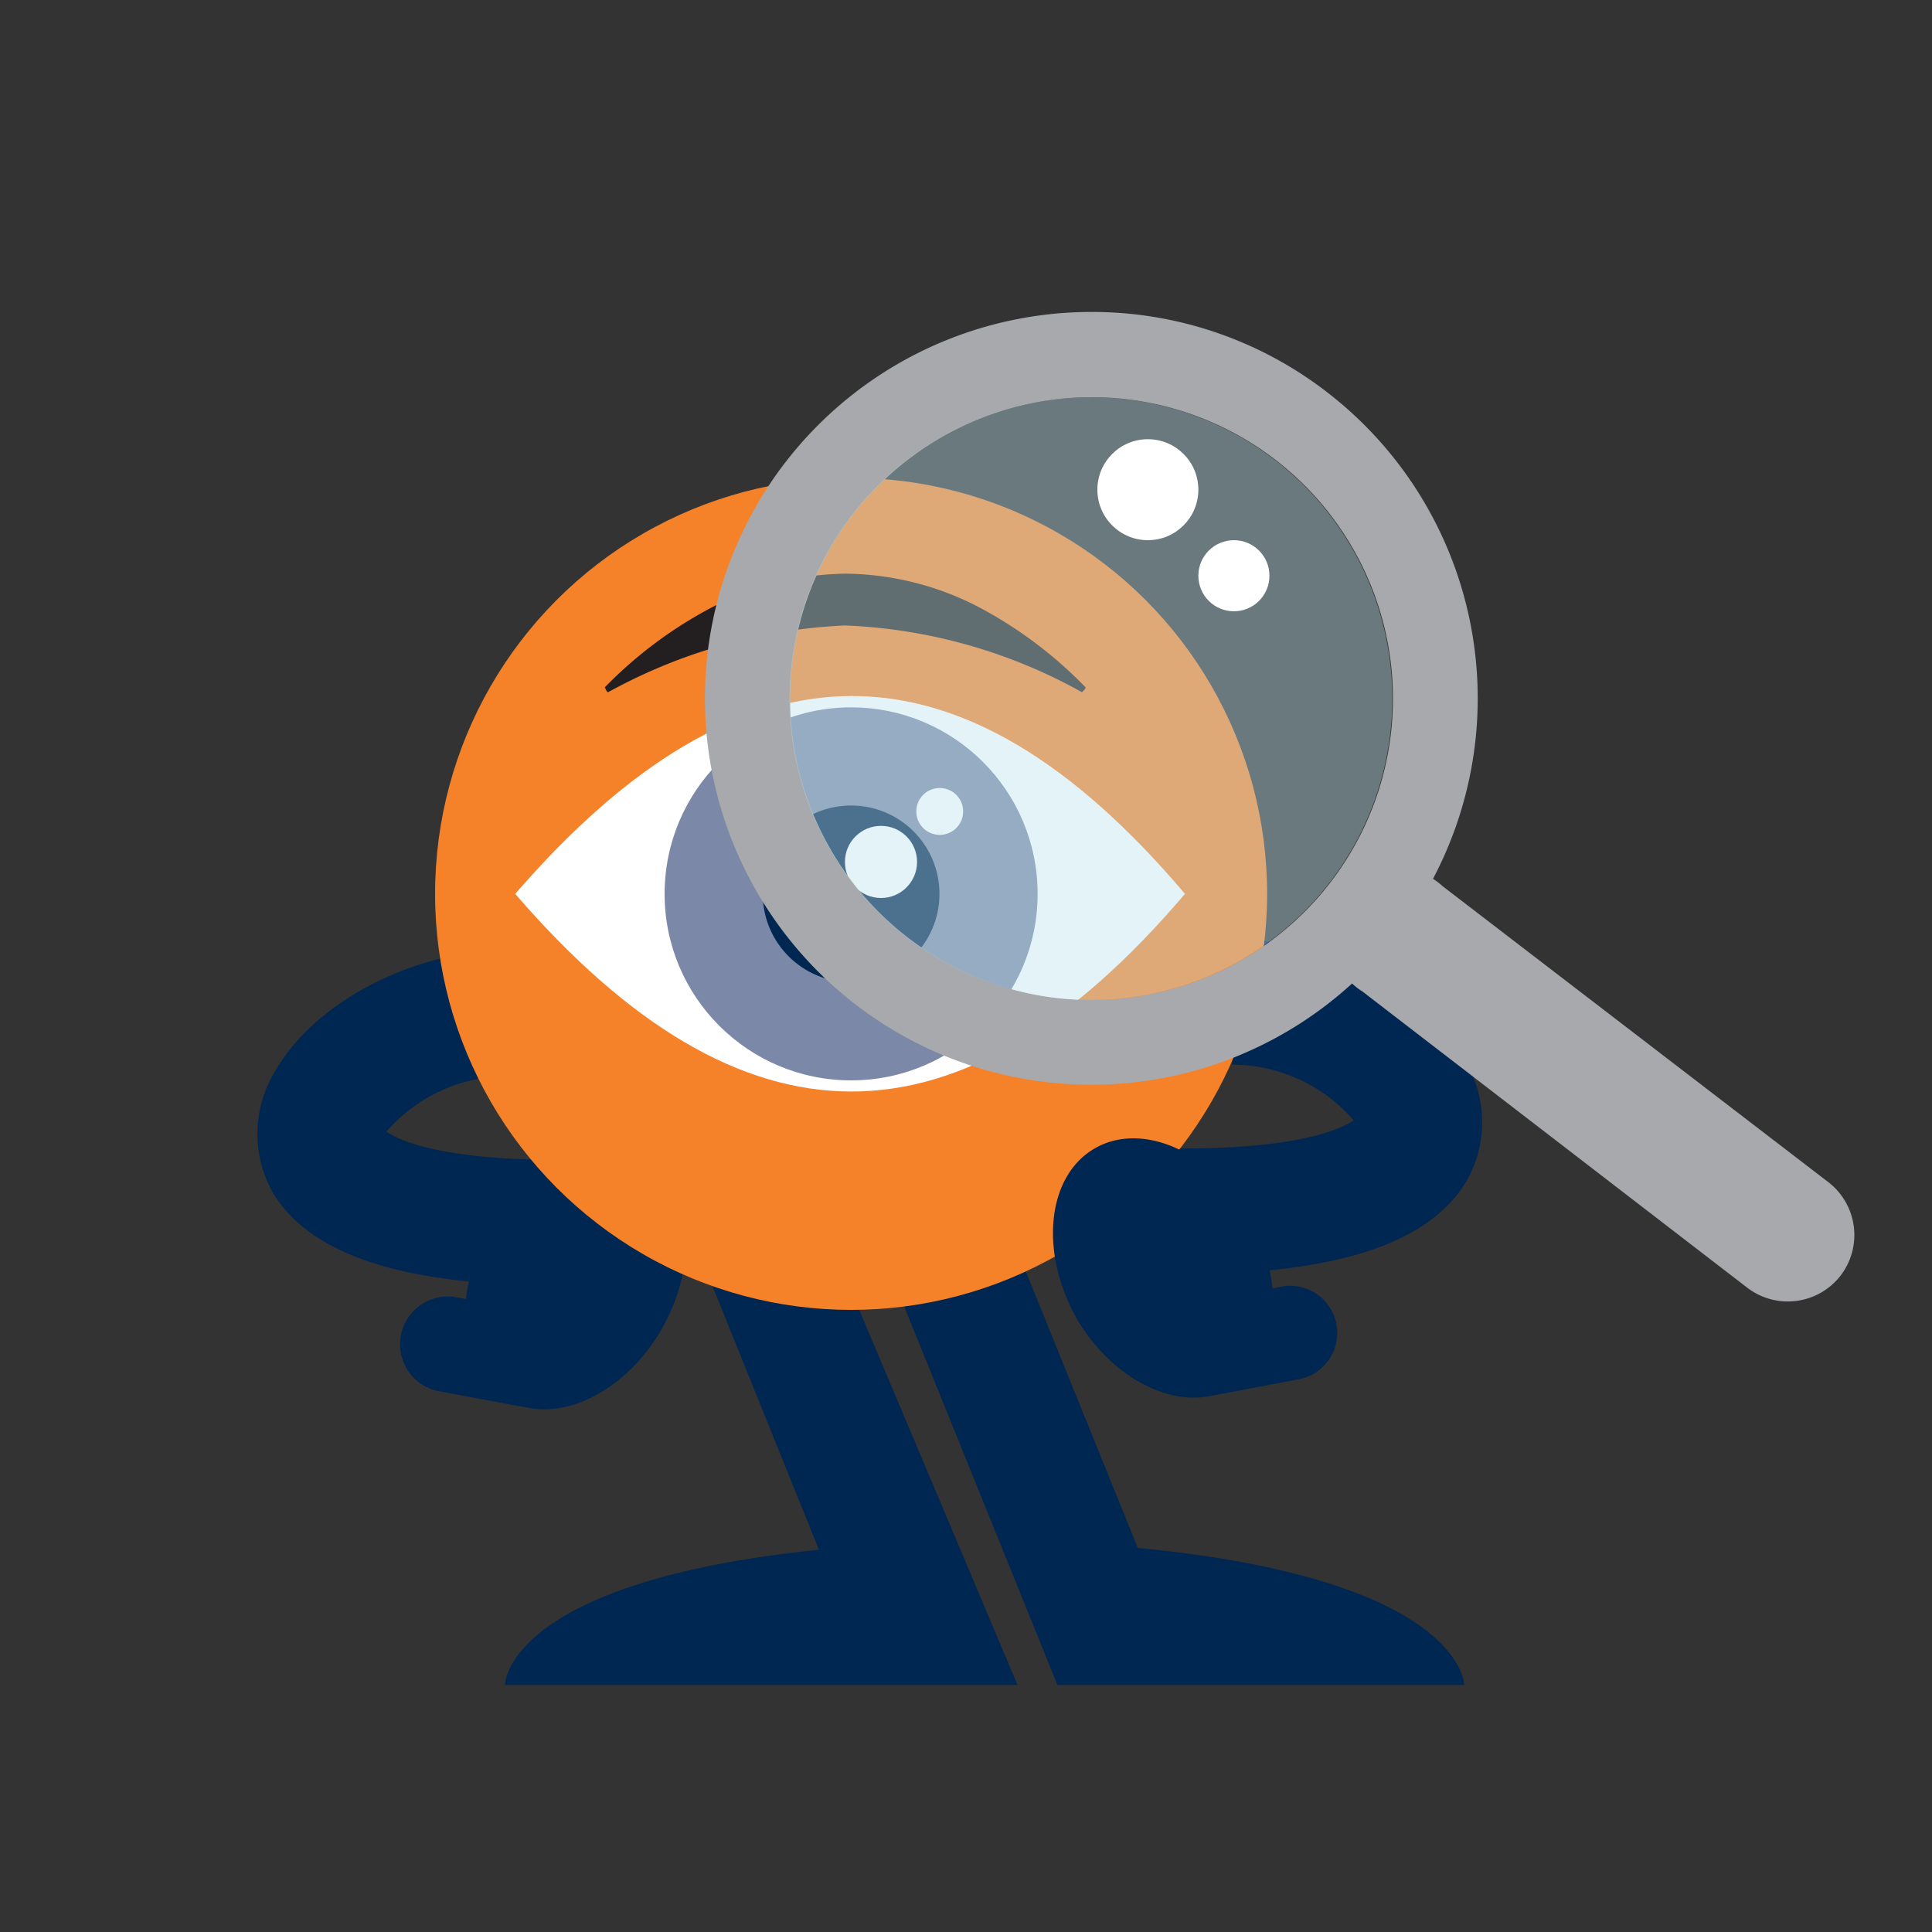 <svg id="Layer_8" data-name="Layer 8" xmlns="http://www.w3.org/2000/svg" viewBox="0 0 75 75"><rect x="0" y="0" width="75" height="75" fill="#333333" stroke="none"/><defs><style>.cls-1{fill:#002652;}.cls-2{fill:#f58229;}.cls-3{fill:#fff;}.cls-4{fill:#7c88a7;}.cls-5{fill:#231f20;}.cls-6{fill:#a7a9ac;}.cls-7{opacity:0.4;}.cls-8{fill:#bce2eb;}</style></defs><path class="cls-1" d="M45.92,49.46c5.94,0,9.53-1.17,11-3.59a4.61,4.61,0,0,0-.08-4.74c-1.52-2.66-5.38-4.68-9-4.68v4.88a6.26,6.26,0,0,1,4.71,2.16c-.47.33-2.22,1.17-7.32,1.09l-.08,4.88Z"/><path class="cls-1" d="M21.6,49.9c-5.94,0-9.54-1.18-11-3.59a4.64,4.64,0,0,1,.09-4.74c1.52-2.67,5.38-4.68,9-4.68v4.88A6.26,6.26,0,0,0,15,43.93c.47.33,2.21,1.17,7.32,1.09l.08,4.88Z"/><path class="cls-1" d="M31.87,47.33l-4.52,1.83,4.44,11C19.6,61.41,19.6,65.41,19.6,65.41H39.5Z"/><path class="cls-1" d="M44.17,60.09,39,47.33l-4.53,1.83,6.58,16.25H56.84S56.83,61.31,44.17,60.09Z"/><path class="cls-1" d="M25,45c-1.86-1.07-4.56.14-6,2.7a6.89,6.89,0,0,0-.91,2.73l-.32-.06A1.83,1.83,0,0,0,17,54l3.45.64c1.77.38,3.94-.82,5.21-3C27.18,49,26.87,46.09,25,45Z"/><circle class="cls-2" cx="33.04" cy="34.7" r="16.15"/><path class="cls-3" d="M20,34.7c8.81,10.2,17.28,10.26,26,0C37.31,24.43,28.84,24.49,20,34.7Z"/><circle class="cls-4" cx="33.04" cy="34.7" r="7.24"/><circle class="cls-1" cx="33.04" cy="34.7" r="3.43"/><circle class="cls-3" cx="34.2" cy="33.46" r="1.4"/><circle class="cls-3" cx="36.48" cy="31.5" r="0.91"/><path class="cls-5" d="M23.61,26.87a21,21,0,0,1,9.19-2.59A20.54,20.54,0,0,1,42,26.87s.17-.15.14-.19A16.59,16.59,0,0,0,38,23.57a11.43,11.43,0,0,0-5.19-1.3,11.63,11.63,0,0,0-5.18,1.31,16.61,16.61,0,0,0-4.15,3.1S23.56,26.89,23.61,26.87Z"/><path class="cls-1" d="M42.5,44.58c1.85-1.07,4.56.14,6,2.7a6.86,6.86,0,0,1,.9,2.74l.32-.07a1.83,1.83,0,0,1,.72,3.59L47,54.19c-1.76.37-3.93-.83-5.2-3C40.34,48.6,40.64,45.65,42.5,44.58Z"/><path class="cls-6" d="M42.36,15.42A11.7,11.7,0,1,1,33.09,20,11.71,11.71,0,0,1,42.36,15.42Zm0-3.31a15,15,0,1,0,9.15,3.11A14.9,14.9,0,0,0,42.36,12.11Z"/><g class="cls-7"><circle class="cls-8" cx="42.35" cy="27.12" r="11.7" transform="translate(-5.84 41.5) rotate(-49.25)"/></g><path class="cls-6" d="M71.45,49.52a2.59,2.59,0,0,1-3.62.47L52.89,38.49A2.58,2.58,0,1,1,56,34.4L71,45.91A2.59,2.59,0,0,1,71.45,49.52Z"/><circle class="cls-3" cx="44.56" cy="19.01" r="1.96"/><circle class="cls-3" cx="47.9" cy="22.35" r="1.38"/></svg>